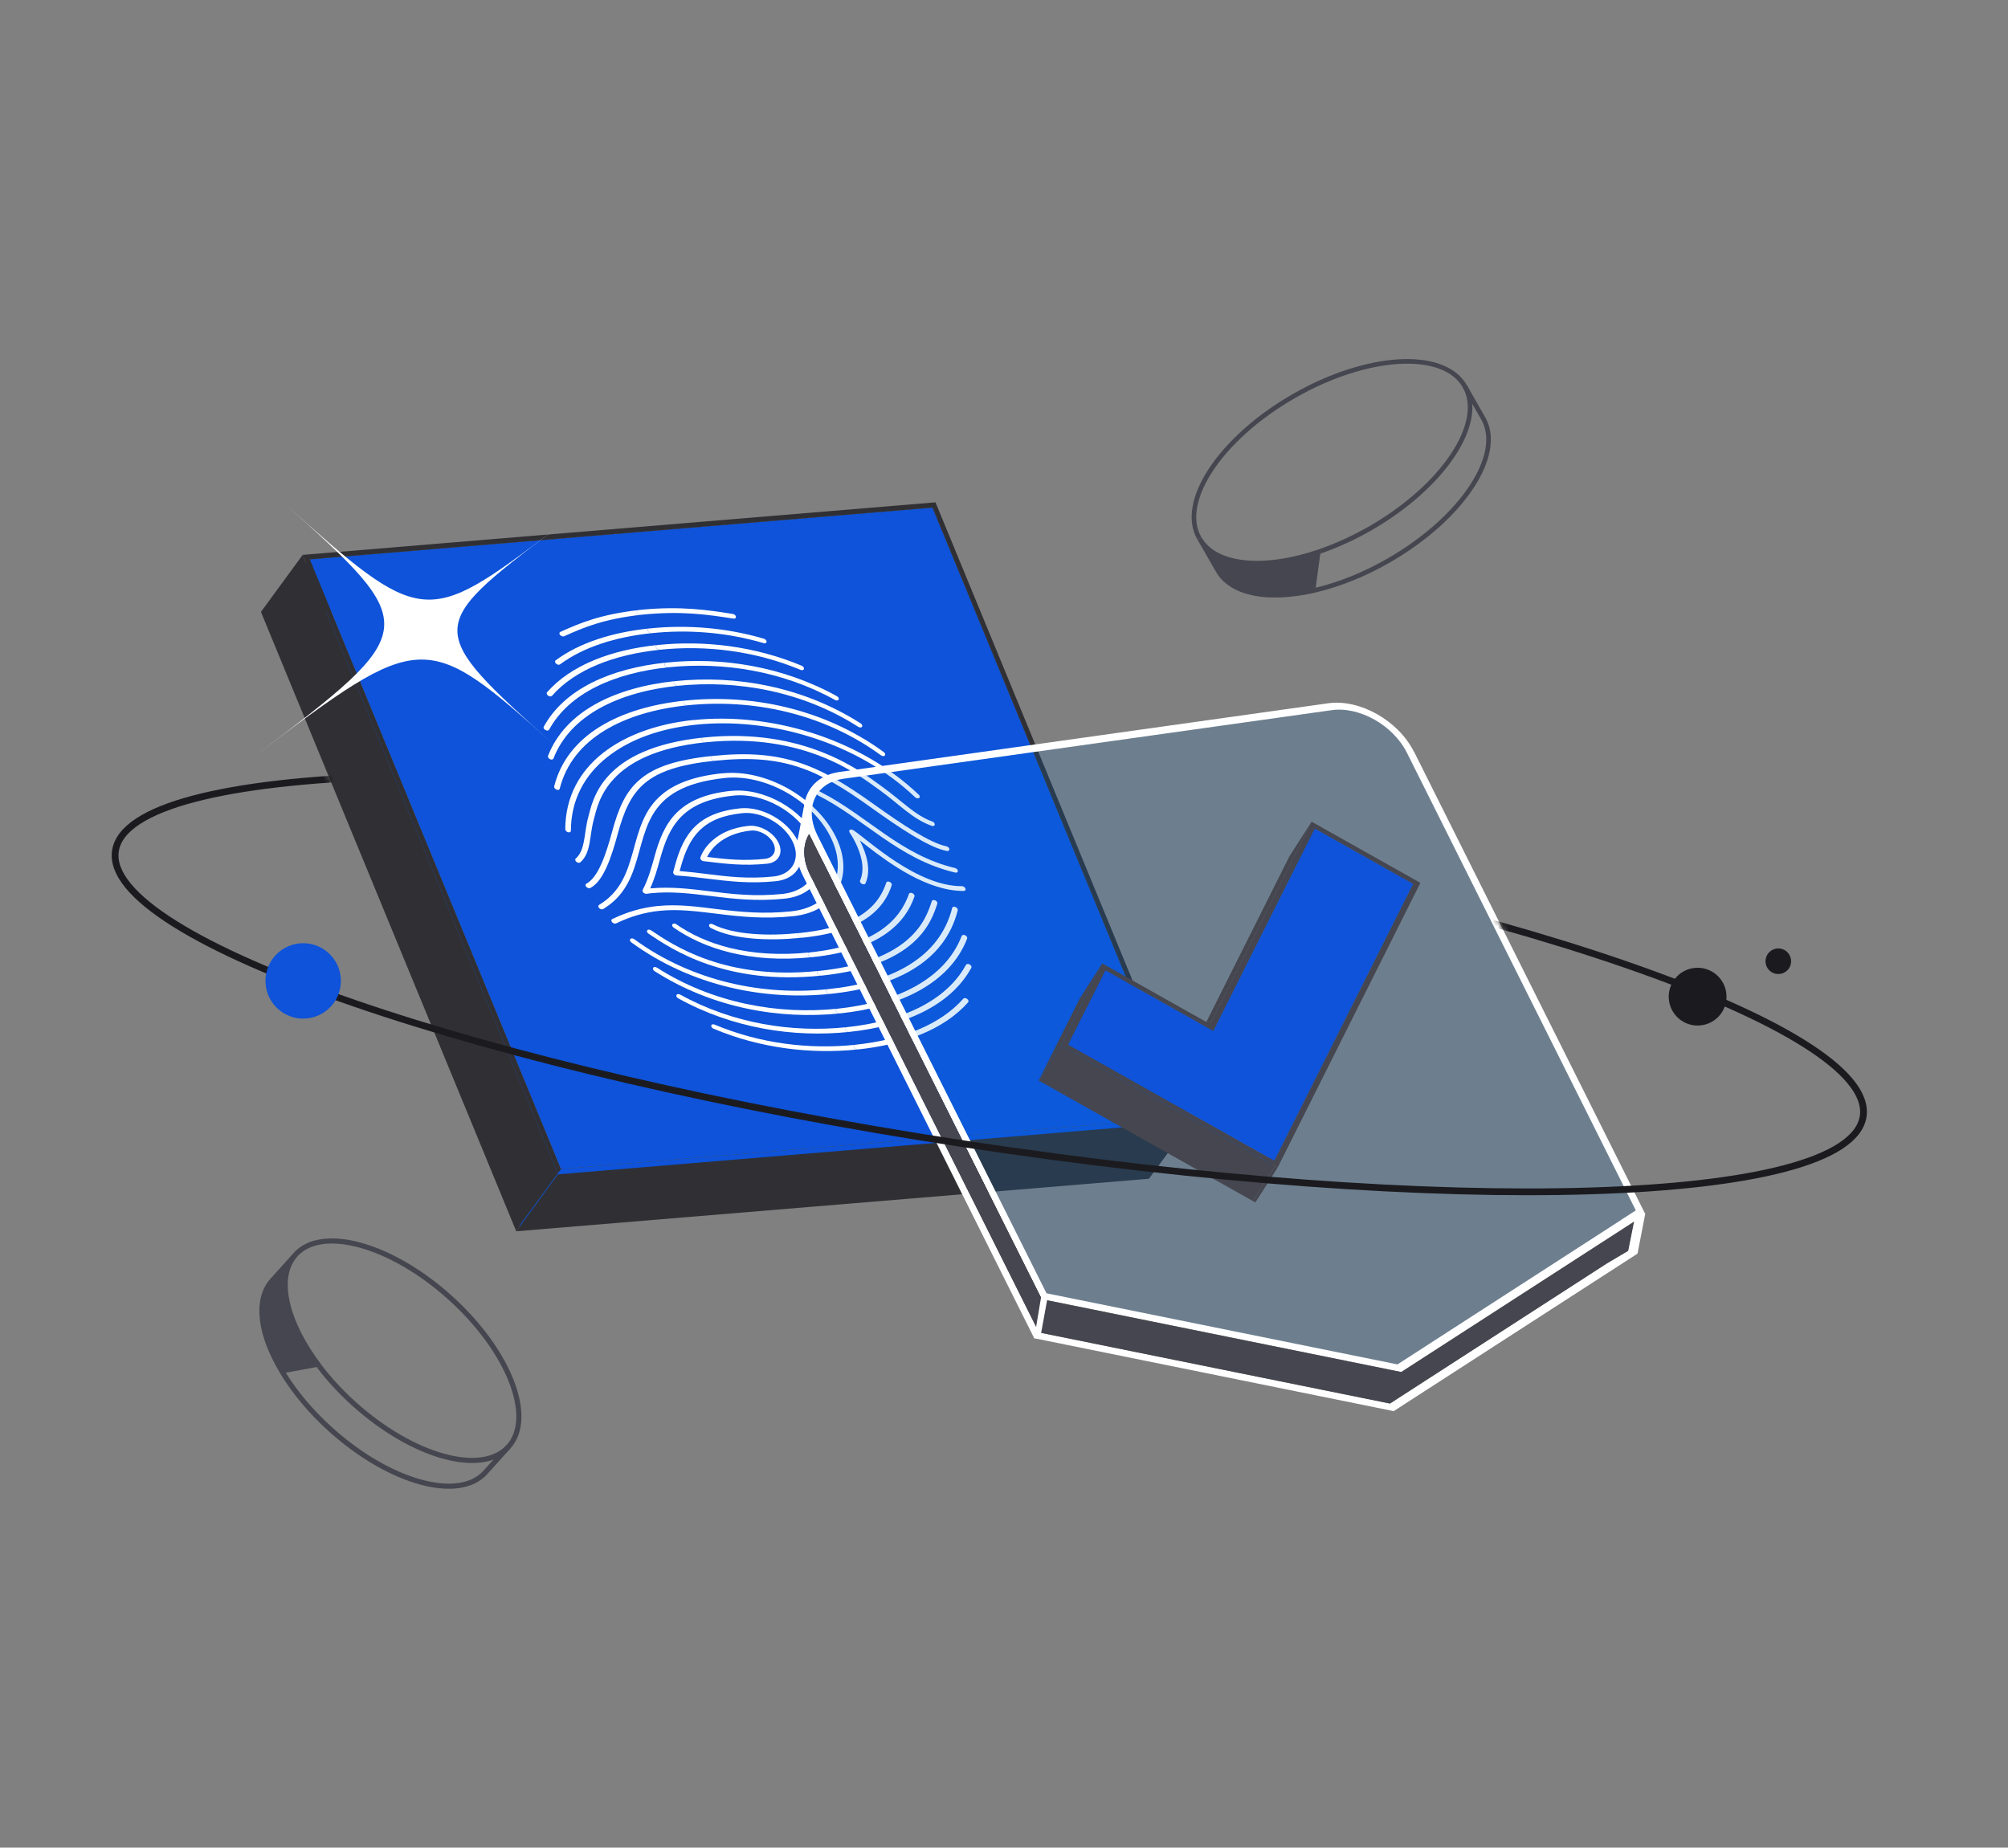 <svg width="376" height="346" viewBox="0 0 376 346" fill="none" xmlns="http://www.w3.org/2000/svg">
<rect x="0" y="0" width="376" height="346" fill="#808080" stroke="none"/>
<path d="M274.28 72.32L277.73 78.34C281.66 85.19 273.71 97.12 259.99 104.99C255.35 107.65 250.65 109.5 246.29 110.52C246.17 110.55 246.04 110.58 245.92 110.61C245.78 110.64 245.64 110.67 245.51 110.7C245.22 110.76 244.94 110.82 244.66 110.87C244.5 110.9 244.34 110.93 244.19 110.96C243.83 111.03 243.47 111.08 243.12 111.13C242.97 111.15 242.82 111.17 242.67 111.19C241.87 111.3 241.09 111.37 240.33 111.42C240.11 111.43 239.89 111.44 239.68 111.45C238.98 111.48 238.3 111.47 237.65 111.44C237.52 111.44 237.39 111.43 237.26 111.42C237.09 111.41 236.92 111.39 236.74 111.38C236.59 111.37 236.45 111.35 236.3 111.34C236.2 111.33 236.09 111.32 235.99 111.3C235.91 111.29 235.83 111.28 235.75 111.27C235.66 111.26 235.58 111.25 235.49 111.23C235.39 111.22 235.28 111.2 235.18 111.18C235.09 111.16 235 111.15 234.92 111.13C234.43 111.03 233.96 110.92 233.51 110.79C233.41 110.76 233.32 110.73 233.22 110.7C233.22 110.7 233.2 110.7 233.19 110.69C233.12 110.67 233.04 110.64 232.97 110.62C232.91 110.6 232.85 110.58 232.8 110.56C232.72 110.53 232.64 110.5 232.57 110.47C232.47 110.43 232.37 110.39 232.28 110.36C232.19 110.32 232.1 110.28 232.01 110.24C231.9 110.19 231.78 110.14 231.67 110.09C231.08 109.8 230.53 109.47 230.04 109.09C229.87 108.96 229.72 108.83 229.56 108.7C229.48 108.63 229.41 108.56 229.33 108.49C229.26 108.42 229.19 108.35 229.12 108.28C229.07 108.23 229.02 108.17 228.97 108.11C228.87 108 228.77 107.88 228.68 107.77C228.63 107.71 228.59 107.65 228.54 107.59C228.36 107.35 228.19 107.09 228.04 106.83L224.59 100.81C227.63 106.12 236.89 106.82 247.29 103.22" stroke="#45464F" stroke-width="0.86" stroke-miterlimit="10"/>
<path d="M246.29 110.521C246.17 110.551 246.04 110.581 245.92 110.611C245.78 110.641 245.64 110.671 245.51 110.701C245.22 110.761 244.94 110.821 244.66 110.871C244.5 110.901 244.34 110.931 244.19 110.961C243.83 111.031 243.47 111.081 243.12 111.131C242.97 111.151 242.82 111.171 242.67 111.191C241.87 111.301 241.09 111.371 240.33 111.421C240.11 111.431 239.89 111.441 239.68 111.451C238.98 111.481 238.3 111.471 237.65 111.441C237.52 111.441 237.39 111.431 237.26 111.421C237.09 111.411 236.92 111.391 236.74 111.381C236.59 111.371 236.45 111.351 236.3 111.341C236.2 111.331 236.09 111.321 235.99 111.301C235.91 111.291 235.83 111.281 235.75 111.271C235.66 111.261 235.58 111.251 235.49 111.231C235.39 111.221 235.28 111.201 235.18 111.181C235.09 111.161 235 111.151 234.92 111.131C234.43 111.031 233.96 110.921 233.51 110.791C233.41 110.761 233.32 110.731 233.22 110.701C233.22 110.701 233.2 110.701 233.19 110.691C233.12 110.671 233.04 110.641 232.97 110.621C232.91 110.601 232.85 110.581 232.8 110.561C232.72 110.531 232.64 110.501 232.57 110.471C232.47 110.431 232.37 110.391 232.28 110.361C232.19 110.321 232.1 110.281 232.01 110.241C231.9 110.191 231.78 110.141 231.67 110.091C231.08 109.801 230.53 109.471 230.04 109.091C229.87 108.961 229.72 108.831 229.56 108.701C229.48 108.631 229.41 108.561 229.33 108.491C229.26 108.421 229.19 108.351 229.12 108.281C229.07 108.231 229.02 108.171 228.97 108.111C228.87 108.001 228.77 107.881 228.68 107.771C228.63 107.711 228.59 107.651 228.54 107.591C228.36 107.351 228.19 107.091 228.04 106.831L224.59 100.811C227.63 106.121 236.89 106.821 247.29 103.221L246.3 110.531L246.29 110.521Z" fill="#45464F"/>
<path d="M247.272 103.21C250.302 102.16 253.432 100.74 256.532 98.97C270.262 91.1 278.202 79.17 274.272 72.32C270.342 65.47 256.032 66.29 242.312 74.15C228.582 82.01 220.642 93.95 224.572 100.8" stroke="#45464F" stroke-width="0.86" stroke-miterlimit="10"/>
<path d="M95.231 270.909L90.881 275.739C85.931 281.239 72.981 277.659 61.951 267.739C58.221 264.389 55.201 260.739 53.011 257.159C52.951 257.059 52.891 256.959 52.831 256.849C52.761 256.739 52.691 256.619 52.631 256.509C52.491 256.269 52.361 256.039 52.231 255.809C52.161 255.679 52.081 255.549 52.011 255.409C51.851 255.109 51.691 254.809 51.541 254.509C51.471 254.379 51.411 254.249 51.351 254.119C51.021 253.439 50.721 252.759 50.461 252.099C50.381 251.909 50.311 251.719 50.241 251.529C50.011 250.919 49.821 250.309 49.661 249.719C49.631 249.599 49.591 249.479 49.571 249.369C49.531 249.209 49.491 249.059 49.461 248.899C49.431 248.759 49.401 248.629 49.371 248.499C49.351 248.399 49.331 248.309 49.311 248.209C49.301 248.129 49.281 248.059 49.271 247.979C49.261 247.899 49.241 247.819 49.231 247.739C49.211 247.639 49.201 247.549 49.191 247.449C49.181 247.369 49.171 247.279 49.161 247.199C49.101 246.739 49.071 246.289 49.051 245.849C49.051 245.759 49.051 245.659 49.051 245.569C49.051 245.569 49.051 245.549 49.051 245.539C49.051 245.469 49.051 245.399 49.051 245.319C49.051 245.259 49.051 245.209 49.051 245.149C49.051 245.069 49.051 244.989 49.051 244.919C49.051 244.819 49.051 244.719 49.071 244.629C49.071 244.539 49.091 244.449 49.101 244.349C49.111 244.229 49.121 244.119 49.141 244.009C49.221 243.399 49.361 242.809 49.551 242.259C49.611 242.079 49.681 241.899 49.761 241.719C49.801 241.629 49.841 241.539 49.881 241.459C49.921 241.379 49.961 241.289 50.011 241.209C50.041 241.149 50.081 241.089 50.111 241.019C50.181 240.899 50.251 240.779 50.331 240.659C50.371 240.599 50.411 240.539 50.451 240.479C50.611 240.249 50.791 240.029 50.981 239.809L55.331 234.979C51.491 239.239 53.581 247.699 59.831 255.899" stroke="#45464F" stroke-width="0.96" stroke-miterlimit="10"/>
<path d="M53.011 257.159C52.951 257.059 52.891 256.959 52.831 256.849C52.761 256.739 52.691 256.619 52.631 256.509C52.491 256.269 52.361 256.039 52.231 255.809C52.161 255.679 52.081 255.549 52.011 255.409C51.851 255.109 51.691 254.809 51.541 254.509C51.471 254.379 51.411 254.249 51.351 254.119C51.021 253.439 50.721 252.759 50.461 252.099C50.381 251.909 50.311 251.719 50.241 251.529C50.011 250.919 49.821 250.309 49.661 249.719C49.631 249.599 49.591 249.479 49.571 249.369C49.531 249.209 49.491 249.059 49.461 248.899C49.431 248.759 49.401 248.629 49.371 248.499C49.351 248.399 49.331 248.309 49.311 248.209C49.301 248.129 49.281 248.059 49.271 247.979C49.261 247.899 49.241 247.819 49.231 247.739C49.211 247.639 49.201 247.549 49.191 247.449C49.181 247.369 49.171 247.279 49.161 247.199C49.101 246.739 49.071 246.289 49.051 245.849C49.051 245.759 49.051 245.659 49.051 245.569C49.051 245.569 49.051 245.549 49.051 245.539C49.051 245.469 49.051 245.399 49.051 245.319C49.051 245.259 49.051 245.209 49.051 245.149C49.051 245.069 49.051 244.989 49.051 244.919C49.051 244.819 49.051 244.719 49.071 244.629C49.071 244.539 49.091 244.449 49.101 244.349C49.111 244.229 49.121 244.119 49.141 244.009C49.221 243.399 49.361 242.809 49.551 242.259C49.611 242.079 49.681 241.899 49.761 241.719C49.801 241.629 49.841 241.539 49.881 241.459C49.921 241.379 49.961 241.289 50.011 241.209C50.041 241.149 50.081 241.089 50.111 241.019C50.181 240.899 50.251 240.779 50.331 240.659C50.371 240.599 50.411 240.539 50.451 240.479C50.611 240.249 50.791 240.029 50.981 239.809L55.331 234.979C51.491 239.239 53.581 247.699 59.831 255.899L53.031 257.159H53.011Z" fill="#45464F"/>
<path d="M59.812 255.899C61.633 258.289 63.812 260.669 66.302 262.909C77.323 272.829 90.272 276.419 95.233 270.909C100.183 265.409 95.272 252.899 84.243 242.979C73.222 233.059 60.273 229.469 55.312 234.979" stroke="#45464F" stroke-width="0.96" stroke-miterlimit="10"/>
<path d="M221.661 209.231L213.851 219.901L166.801 105.731L174.611 95.061L221.661 209.231Z" fill="#303034"/>
<path d="M105.05 218.92L97.23 229.59L50.18 115.42L57.99 104.75L105.05 218.92Z" fill="#0E53D9"/>
<path d="M174.61 95.061L166.8 105.731L50.18 115.421L57.99 104.751L174.61 95.061Z" fill="#303034"/>
<path d="M174.608 95.061L221.658 209.231L105.048 218.921L57.988 104.751L174.608 95.061Z" fill="#0E53D9"/>
<path d="M104.479 219.91L96.669 230.58L48.859 114.59L56.679 103.91L104.479 219.91Z" fill="#303034"/>
<path d="M56.68 103.91L175.17 94.07L222.97 210.06L104.48 219.9L56.68 103.91ZM221.66 209.23L174.61 95.06L57.99 104.75L105.04 218.92L221.66 209.23Z" fill="#303034"/>
<path d="M221.66 209.23L213.85 219.9L97.231 229.59L105.05 218.92L221.66 209.23Z" fill="#0E53D9"/>
<path d="M222.968 210.061L215.148 220.741L96.668 230.581L104.478 219.911L222.968 210.061Z" fill="#303034"/>
<path d="M178.6 169.811C178.7 169.811 178.8 169.811 178.92 169.861C179.21 169.981 179.4 170.251 179.34 170.461C178.12 175.311 175.2 178.921 171.04 181.461C166.89 184.011 161.54 185.491 155.46 186.121C155.18 186.151 154.87 185.981 154.75 185.731C154.63 185.481 154.75 185.271 155.01 185.241C161 184.621 166.24 183.161 170.26 180.681C174.28 178.201 177.11 174.731 178.3 170.031C178.33 169.901 178.45 169.811 178.6 169.801V169.811Z" fill="white"/>
<path d="M121.588 117.69C128.488 116.97 135.868 117.5 143.038 119.61C143.328 119.7 143.558 119.95 143.548 120.18C143.538 120.34 143.408 120.45 143.238 120.47C143.168 120.47 143.088 120.47 142.998 120.44C136.028 118.39 128.808 117.86 122.038 118.57C121.758 118.6 121.448 118.43 121.328 118.18C121.208 117.93 121.328 117.72 121.588 117.69Z" fill="white"/>
<path d="M123.128 120.79C131.818 119.89 141.278 120.97 150.118 124.67C150.408 124.79 150.588 125.06 150.538 125.28C150.508 125.41 150.388 125.49 150.238 125.5C150.138 125.51 150.028 125.5 149.918 125.45C141.358 121.86 132.108 120.79 123.588 121.67C123.308 121.7 122.988 121.52 122.878 121.28C122.768 121.04 122.878 120.81 123.138 120.78L123.128 120.79Z" fill="white"/>
<path d="M124.748 124.08C135.098 123 146.548 124.75 156.718 130.38C156.988 130.53 157.128 130.81 157.038 131C156.988 131.1 156.878 131.16 156.758 131.17C156.638 131.18 156.488 131.15 156.358 131.08C146.528 125.63 135.358 123.9 125.198 124.96C124.928 124.99 124.608 124.81 124.488 124.57C124.368 124.33 124.488 124.11 124.748 124.08Z" fill="white"/>
<path d="M126.471 127.55C137.751 126.38 150.341 128.55 161.161 135.47C161.431 135.64 161.531 135.92 161.421 136.1C161.361 136.18 161.271 136.22 161.161 136.23C161.021 136.24 160.861 136.21 160.711 136.11C150.271 129.43 137.991 127.28 126.921 128.43C126.651 128.46 126.331 128.28 126.211 128.04C126.091 127.8 126.211 127.58 126.471 127.55Z" fill="white"/>
<path d="M128.27 131.2C140.47 129.93 154.17 132.58 165.5 140.85C165.75 141.03 165.83 141.32 165.69 141.48C165.63 141.54 165.55 141.58 165.45 141.59C165.3 141.61 165.12 141.55 164.96 141.44C154.01 133.45 140.68 130.84 128.71 132.08C128.44 132.11 128.12 131.93 128 131.69C127.88 131.45 128 131.23 128.26 131.2H128.27Z" fill="white"/>
<path d="M119.27 114.74C119.39 114.99 119.7 115.16 119.97 115.13C120.08 115.12 120.19 115.11 120.31 115.1C113.04 115.89 109.25 117.52 105.63 119.15C105.59 119.17 105.55 119.18 105.5 119.18C105.29 119.2 105.04 119.1 104.88 118.92C104.69 118.7 104.71 118.43 104.93 118.33C108.49 116.73 112.35 115.07 119.48 114.26C119.25 114.31 119.16 114.51 119.27 114.74Z" fill="white"/>
<path d="M153.179 148.17C153.289 148.16 153.429 148.18 153.559 148.25C158.039 150.53 161.819 153.53 165.749 156.24C169.679 158.94 173.749 161.35 178.819 162.55C179.109 162.62 179.359 162.86 179.359 163.1C179.369 163.28 179.249 163.4 179.059 163.42C178.999 163.42 178.919 163.42 178.849 163.4C173.509 162.14 169.229 159.6 165.249 156.85C161.259 154.1 157.529 151.16 153.239 148.98C152.959 148.84 152.809 148.56 152.889 148.36C152.939 148.25 153.039 148.19 153.179 148.18V148.17Z" fill="white"/>
<path d="M131.697 138.12C141.207 137.13 148.637 138.73 154.157 140.94C159.677 143.14 163.287 145.96 165.137 147.29C167.037 148.65 168.617 150.04 170.107 151.19C171.597 152.35 172.997 153.29 174.567 153.84C174.857 153.94 175.067 154.2 175.037 154.43C175.017 154.58 174.897 154.67 174.737 154.69C174.657 154.69 174.557 154.69 174.457 154.65C172.637 154.01 171.077 152.96 169.537 151.76C167.997 150.56 166.447 149.2 164.617 147.89C162.727 146.54 159.287 143.86 153.977 141.74C148.667 139.62 141.487 138.04 132.137 139.01C131.867 139.04 131.557 138.86 131.437 138.62C131.317 138.38 131.437 138.16 131.697 138.13V138.12Z" fill="white"/>
<path d="M121.59 117.689C121.33 117.719 121.21 117.939 121.33 118.179C121.45 118.419 121.76 118.599 122.03 118.569C115.25 119.269 109.24 121.179 104.87 124.409C104.82 124.449 104.75 124.469 104.68 124.479C104.5 124.499 104.29 124.429 104.13 124.279C103.9 124.079 103.87 123.799 104.05 123.659C108.54 120.339 114.69 118.399 121.59 117.689Z" fill="white"/>
<path d="M133.4 141.57C139.99 140.88 144.99 141.29 149.65 142.82C154.31 144.35 158.57 146.99 163.74 150.69C166.23 152.47 168.85 154.29 171.24 155.73C173.61 157.16 175.77 158.21 177.2 158.48C177.49 158.54 177.75 158.78 177.77 159.02C177.79 159.2 177.66 159.34 177.46 159.36C177.41 159.36 177.35 159.36 177.29 159.36C175.49 159.01 173.26 157.88 170.81 156.41C168.36 154.93 165.72 153.09 163.21 151.3C158.09 147.62 153.97 145.1 149.56 143.65C145.14 142.19 140.35 141.79 133.84 142.47C133.57 142.5 133.26 142.32 133.14 142.08C133.02 141.84 133.14 141.61 133.4 141.58V141.57Z" fill="white"/>
<path d="M123.12 120.789C122.86 120.819 122.75 121.039 122.87 121.289C122.99 121.539 123.3 121.709 123.57 121.679C115.03 122.569 107.71 125.359 103.36 130.299C103.3 130.359 103.21 130.399 103.11 130.409C102.96 130.429 102.78 130.379 102.63 130.269C102.38 130.079 102.29 129.799 102.44 129.629C106.93 124.539 114.44 121.689 123.12 120.789Z" fill="white"/>
<path d="M159.338 155.35C159.478 155.34 159.648 155.38 159.798 155.47C160.538 155.96 161.608 156.84 162.988 157.91C164.368 158.98 166.038 160.25 167.888 161.44C171.588 163.84 175.958 165.97 180.108 165.95C180.388 165.95 180.688 166.15 180.778 166.4C180.858 166.63 180.738 166.82 180.498 166.85C180.478 166.85 180.458 166.85 180.438 166.85C177.018 166.85 173.538 165.56 170.418 163.87C167.298 162.19 164.498 160.11 162.408 158.48C161.898 158.08 161.428 157.71 160.998 157.38C161.048 157.48 161.098 157.58 161.148 157.69C162.128 159.67 163.228 162.79 162.068 165.42C162.018 165.53 161.918 165.59 161.778 165.6C161.668 165.61 161.528 165.59 161.398 165.52C161.118 165.37 160.958 165.09 161.048 164.9C162.098 162.55 161.108 159.65 160.178 157.78C159.688 156.78 159.228 156.1 159.118 155.94C158.958 155.72 158.978 155.51 159.138 155.41C159.188 155.37 159.248 155.35 159.318 155.34L159.338 155.35Z" fill="white"/>
<path d="M124.739 124.08C124.479 124.11 124.359 124.33 124.479 124.57C124.599 124.81 124.909 124.99 125.179 124.96C115.009 126.02 106.559 129.79 102.819 136.65C102.769 136.74 102.659 136.8 102.539 136.81C102.419 136.82 102.269 136.79 102.129 136.71C101.849 136.55 101.709 136.27 101.819 136.09C105.699 128.99 114.389 125.16 124.729 124.08H124.739Z" fill="white"/>
<path d="M126.459 127.549C126.199 127.579 126.079 127.799 126.199 128.039C126.319 128.279 126.629 128.459 126.899 128.429C115.819 129.579 106.769 133.949 103.639 142.039C103.589 142.159 103.479 142.219 103.349 142.239C103.239 142.249 103.109 142.229 102.989 142.169C102.699 142.029 102.549 141.759 102.619 141.549C105.869 133.169 115.189 128.719 126.459 127.539V127.549Z" fill="white"/>
<path d="M136.89 148.11C143 147.47 150.17 151.49 152.93 157.05C155.69 162.61 152.99 167.66 146.92 168.29C141.62 168.84 137.29 168.31 133.16 167.8C129.34 167.33 125.7 166.88 121.84 167.28C121.58 167.31 121.32 167.34 121.07 167.38C120.88 167.4 120.64 167.31 120.48 167.16C120.32 167 120.26 166.8 120.34 166.66C121.4 164.62 122 162.43 122.57 160.37C123.41 157.31 124.46 154.51 126.58 152.33C128.69 150.16 131.87 148.63 136.89 148.1V148.11ZM152.23 163.97C153.22 162.11 153.21 159.7 151.95 157.16C150.69 154.62 148.43 152.43 145.79 150.95C143.15 149.47 140.13 148.7 137.37 148.99C132.48 149.5 129.49 150.95 127.48 153.02C125.47 155.08 124.45 157.79 123.61 160.81C123.12 162.61 122.59 164.52 121.75 166.37C125.63 166.01 129.28 166.46 132.98 166.92C137.11 167.43 141.3 167.94 146.48 167.41C149.25 167.12 151.24 165.82 152.23 163.97Z" fill="white"/>
<path d="M140.168 154.659C142.288 154.439 144.798 155.839 145.768 157.799C146.738 159.759 145.788 161.519 143.668 161.739C139.288 162.199 135.788 161.759 131.838 161.279H131.748C131.568 161.249 131.388 161.149 131.268 161.009C131.148 160.879 131.098 160.719 131.148 160.589C131.428 159.759 132.138 158.449 133.558 157.259C134.968 156.059 137.078 154.979 140.168 154.659ZM144.888 159.859C145.178 159.329 145.168 158.629 144.808 157.899C144.448 157.169 143.798 156.539 143.028 156.109C142.268 155.689 141.398 155.459 140.608 155.539C137.718 155.839 135.738 156.849 134.408 157.969C133.388 158.829 132.758 159.769 132.408 160.479C136.048 160.919 139.238 161.259 143.228 160.839C144.018 160.759 144.598 160.389 144.878 159.849" fill="white"/>
<path d="M128.27 131.199C128.01 131.229 127.89 131.449 128.01 131.689C128.13 131.929 128.44 132.109 128.71 132.079C116.75 133.319 107.16 138.319 104.81 147.689C104.78 147.829 104.66 147.909 104.51 147.919C104.41 147.919 104.31 147.919 104.2 147.869C103.91 147.749 103.72 147.479 103.77 147.269C106.21 137.549 116.1 132.459 128.27 131.199Z" fill="white"/>
<path d="M166.248 165.089C166.348 165.079 166.468 165.089 166.588 165.149C166.878 165.279 167.048 165.549 166.978 165.769C165.868 169.189 163.538 171.469 160.538 172.979C157.578 174.469 153.968 175.209 150.238 175.609C150.208 175.609 150.188 175.609 150.158 175.609C150.138 175.609 150.118 175.609 150.098 175.609C149.828 175.629 149.518 175.459 149.398 175.219C149.278 174.979 149.398 174.759 149.658 174.729C149.678 174.729 149.698 174.729 149.718 174.729C153.418 174.339 156.948 173.609 159.808 172.169C162.688 170.729 164.888 168.579 165.948 165.299C165.988 165.179 166.098 165.109 166.248 165.089Z" fill="white"/>
<path d="M138.549 151.379C142.639 150.949 147.489 153.659 149.349 157.429C151.209 161.199 149.389 164.589 145.299 165.019C140.459 165.519 136.559 165.039 132.499 164.549C130.599 164.319 128.669 164.079 126.699 163.949C126.529 163.939 126.339 163.849 126.209 163.709C126.079 163.579 126.019 163.409 126.059 163.279C126.179 162.849 126.309 162.429 126.409 162.009C127.219 159.039 128.289 156.599 130.159 154.769C132.019 152.959 134.669 151.789 138.559 151.379H138.549ZM148.559 161.919C149.199 160.719 149.199 159.159 148.389 157.529C147.579 155.899 146.119 154.489 144.409 153.539C142.709 152.579 140.769 152.089 138.989 152.279C135.249 152.669 132.789 153.759 131.039 155.469C129.289 157.179 128.239 159.529 127.449 162.449C127.389 162.669 127.329 162.899 127.259 163.119C128.979 163.259 130.669 163.459 132.319 163.669C136.369 164.169 140.129 164.629 144.849 164.139C146.629 163.949 147.909 163.119 148.549 161.929" fill="white"/>
<path d="M170.5 167.201C170.61 167.191 170.73 167.201 170.85 167.271C171.14 167.401 171.31 167.681 171.23 167.891C169.56 172.761 164.86 177.931 152.04 179.251C151.77 179.281 151.46 179.101 151.34 178.861C151.22 178.621 151.34 178.391 151.6 178.361C164.17 177.051 168.57 172.081 170.2 167.411C170.24 167.291 170.36 167.221 170.5 167.201Z" fill="white"/>
<path d="M174.781 168.55C174.881 168.54 175.001 168.55 175.121 168.61C175.411 168.74 175.581 169.01 175.511 169.23C174.951 170.95 173.971 173.89 170.901 176.59C167.831 179.3 162.661 181.79 153.751 182.71C153.481 182.74 153.171 182.56 153.051 182.32C152.931 182.08 153.051 181.86 153.311 181.83C162.071 180.92 167.071 178.49 170.031 175.88C172.991 173.27 173.921 170.48 174.481 168.76C174.521 168.64 174.641 168.57 174.781 168.55Z" fill="white"/>
<path d="M129.908 134.84C136.798 134.12 144.438 134.88 151.808 137.18C159.168 139.48 166.278 143.34 172.048 148.83C172.268 149.04 172.298 149.31 172.098 149.44C172.048 149.47 171.978 149.49 171.918 149.5C171.738 149.52 171.518 149.44 171.348 149.29C165.768 143.98 158.898 140.25 151.728 138C144.558 135.75 137.078 135.01 130.338 135.71C123.598 136.41 117.918 138.45 113.708 141.78C109.498 145.11 106.918 149.73 106.898 155.57C106.898 155.74 106.778 155.86 106.598 155.87C106.528 155.87 106.458 155.87 106.378 155.85C106.088 155.78 105.848 155.52 105.848 155.29C105.868 149.25 108.528 144.47 112.868 141.04C117.208 137.61 123.208 135.52 129.908 134.82V134.84Z" fill="white"/>
<path d="M149.67 174.73C149.4 174.76 149.29 174.98 149.41 175.22C149.53 175.46 149.84 175.64 150.1 175.61C147.17 175.91 144.07 176.01 141.14 175.77C138.17 175.53 135.39 174.94 133.15 173.81C132.87 173.66 132.71 173.39 132.79 173.18C132.84 173.07 132.95 173.01 133.08 173C133.19 172.99 133.33 173.01 133.46 173.08C135.4 174.07 138.03 174.65 140.9 174.88C143.75 175.12 146.82 175.02 149.72 174.72C149.7 174.72 149.68 174.72 149.66 174.72L149.67 174.73Z" fill="white"/>
<path d="M180.367 175.081C180.477 175.071 180.607 175.091 180.737 175.151C181.007 175.281 181.177 175.561 181.097 175.771C177.847 184.151 168.527 188.601 157.267 189.781C156.987 189.811 156.667 189.631 156.547 189.381C156.427 189.131 156.547 188.921 156.797 188.901C167.897 187.741 176.947 183.371 180.077 175.281C180.117 175.171 180.227 175.101 180.367 175.091V175.081Z" fill="white"/>
<path d="M131.698 138.119C131.428 138.149 131.318 138.369 131.438 138.609C131.558 138.849 131.868 139.029 132.138 138.999C122.798 139.969 117.798 142.809 115.008 145.779C112.208 148.749 111.628 151.839 111.198 153.439C110.768 154.979 110.648 156.509 110.388 157.899C110.128 159.289 109.718 160.549 108.678 161.479C108.618 161.529 108.548 161.559 108.458 161.569C108.288 161.589 108.088 161.529 107.938 161.399C107.698 161.199 107.638 160.919 107.808 160.779C108.708 159.979 109.088 158.859 109.348 157.509C109.598 156.169 109.718 154.609 110.158 152.999C110.578 151.439 111.188 148.179 114.098 145.099C116.998 142.019 122.188 139.109 131.698 138.119Z" fill="white"/>
<path d="M181.168 180.519C181.298 180.509 181.438 180.539 181.578 180.619C181.848 180.769 181.988 181.049 181.878 181.239C177.998 188.339 169.308 192.169 158.968 193.249C158.698 193.279 158.378 193.099 158.258 192.849C158.138 192.599 158.258 192.389 158.518 192.359C168.688 191.299 177.138 187.539 180.888 180.679C180.938 180.589 181.048 180.529 181.168 180.519Z" fill="white"/>
<path d="M126.179 172.959C126.329 172.939 126.509 172.989 126.659 173.099C131.889 176.749 140.119 179.549 151.589 178.359C151.319 178.389 151.209 178.609 151.329 178.859C151.449 179.109 151.759 179.279 152.029 179.249C140.349 180.459 131.729 177.609 126.139 173.709C125.879 173.529 125.789 173.249 125.929 173.079C125.989 173.009 126.069 172.969 126.169 172.959H126.179Z" fill="white"/>
<path d="M133.4 141.571C133.13 141.601 133.02 141.821 133.14 142.071C133.26 142.321 133.57 142.491 133.84 142.461C127.33 143.141 123.39 144.451 120.77 146.631C118.15 148.811 116.82 151.911 115.65 156.231C115.08 158.351 114.42 160.531 113.6 162.351C112.78 164.161 111.82 165.621 110.54 166.291C110.5 166.311 110.45 166.331 110.39 166.331C110.19 166.351 109.95 166.251 109.79 166.091C109.58 165.871 109.59 165.601 109.79 165.491C110.84 164.961 111.79 163.591 112.59 161.821C113.38 160.051 114.04 157.891 114.61 155.791C115.78 151.431 117.14 148.201 119.91 145.901C122.67 143.591 126.8 142.241 133.39 141.561L133.4 141.571Z" fill="white"/>
<path d="M180.61 186.92C180.76 186.9 180.94 186.95 181.09 187.06C181.34 187.25 181.43 187.53 181.29 187.69C176.8 192.78 169.28 195.63 160.61 196.53C160.32 196.56 160.01 196.38 159.89 196.14C159.77 195.9 159.89 195.68 160.15 195.65C168.69 194.76 176.02 191.97 180.37 187.03C180.43 186.96 180.51 186.93 180.61 186.92Z" fill="white"/>
<path d="M121.457 174.09C121.607 174.07 121.777 174.12 121.917 174.22C124.037 175.66 127.497 177.99 132.627 179.76C137.757 181.53 144.547 182.73 153.307 181.82C153.037 181.85 152.927 182.07 153.047 182.31C153.167 182.55 153.477 182.73 153.747 182.7C144.827 183.63 137.837 182.4 132.517 180.57C127.197 178.74 123.567 176.28 121.427 174.84C121.167 174.66 121.077 174.38 121.207 174.21C121.267 174.14 121.357 174.1 121.457 174.09Z" fill="white"/>
<path d="M135.309 144.82C143.349 143.98 152.839 149.29 156.489 156.68C160.139 164.07 156.579 170.73 148.539 171.57C143.199 172.13 138.779 171.67 134.779 171.18C130.769 170.7 127.199 170.18 123.469 170.57C120.919 170.84 118.279 171.51 115.369 172.92C115.329 172.94 115.279 172.95 115.229 172.96C115.029 172.98 114.779 172.88 114.619 172.7C114.419 172.48 114.429 172.21 114.649 172.11C117.639 170.67 120.379 169.96 123.039 169.68C126.939 169.27 130.629 169.8 134.609 170.29C138.599 170.77 142.889 171.21 148.109 170.67C151.869 170.28 154.579 168.53 155.919 166.01C157.269 163.5 157.249 160.22 155.539 156.77C153.829 153.32 150.769 150.36 147.179 148.35C143.599 146.35 139.509 145.3 135.749 145.69C127.809 146.53 124.259 149.18 122.249 152.53C120.239 155.89 119.829 160.02 118.319 163.74C117.309 166.22 115.789 168.51 112.949 170.23C112.899 170.26 112.839 170.28 112.779 170.29C112.589 170.31 112.369 170.23 112.199 170.06C111.989 169.85 111.979 169.57 112.179 169.46C116.229 167.01 117.449 163.33 118.529 159.48C119.599 155.64 120.499 151.63 124.029 148.72C126.379 146.78 129.889 145.36 135.319 144.8L135.309 144.82Z" fill="white"/>
<path d="M118.269 175.74C118.419 175.72 118.609 175.77 118.759 175.88C129.699 183.88 143.049 186.49 154.999 185.24C154.739 185.27 154.619 185.49 154.739 185.73C154.859 185.97 155.169 186.15 155.439 186.12C143.269 187.39 129.549 184.74 118.209 176.47C117.959 176.28 117.869 176 118.029 175.84C118.089 175.78 118.169 175.74 118.269 175.73V175.74Z" fill="white"/>
<path d="M156.551 189.379C156.671 189.629 156.991 189.809 157.251 189.779C145.971 190.949 133.381 188.779 122.561 181.859C122.301 181.689 122.181 181.409 122.311 181.229C122.361 181.149 122.461 181.099 122.561 181.089C122.701 181.079 122.861 181.119 123.011 181.209C133.451 187.889 145.721 190.039 156.791 188.899C156.541 188.929 156.421 189.149 156.541 189.379H156.551Z" fill="white"/>
<path d="M126.958 186.16C127.078 186.15 127.228 186.18 127.358 186.25C137.188 191.7 148.358 193.42 158.518 192.36C158.258 192.39 158.148 192.61 158.258 192.85C158.368 193.09 158.698 193.28 158.958 193.25C148.608 194.33 137.158 192.58 126.988 186.95C126.708 186.79 126.568 186.51 126.678 186.33C126.728 186.23 126.828 186.18 126.958 186.16Z" fill="white"/>
<path d="M159.89 196.14C160.01 196.38 160.32 196.56 160.57 196.53C151.89 197.43 142.43 196.35 133.6 192.64C133.32 192.52 133.13 192.25 133.18 192.04C133.22 191.91 133.33 191.83 133.48 191.82C133.58 191.81 133.69 191.82 133.81 191.88C142.37 195.47 151.61 196.54 160.14 195.66C159.88 195.69 159.77 195.91 159.88 196.15L159.89 196.14Z" fill="white"/>
<path d="M120.209 114.18C120.209 114.18 120.249 114.18 120.269 114.18C120.139 114.19 120.009 114.21 119.879 114.22C119.969 114.22 120.059 114.2 120.149 114.19C120.169 114.19 120.189 114.19 120.209 114.19V114.18Z" fill="white"/>
<path d="M119.598 114.24C119.688 114.24 119.778 114.22 119.868 114.21C119.998 114.2 120.128 114.18 120.258 114.17C127.458 113.49 132.498 114.22 137.218 114.97C137.508 115.01 137.778 115.25 137.808 115.49C137.838 115.69 137.708 115.83 137.498 115.85C137.448 115.85 137.398 115.85 137.348 115.85C132.548 115.09 127.598 114.37 120.298 115.1C120.188 115.11 120.078 115.12 119.958 115.13C119.688 115.16 119.378 114.98 119.258 114.74C119.148 114.51 119.238 114.31 119.468 114.26C119.488 114.26 119.508 114.26 119.528 114.26C119.548 114.26 119.568 114.26 119.588 114.26L119.598 114.24Z" fill="white"/>
<g opacity="0.15">
<path d="M249.049 132.349C254.619 131.569 261.369 135.389 264.119 140.869L307.219 227.039L262.039 256.209L195.529 242.729L152.429 156.559C149.689 151.069 151.969 145.979 157.549 145.199L249.049 132.339V132.349Z" fill="#0078E5"/>
</g>
<path d="M264.767 140.789C261.837 134.939 254.637 130.869 248.707 131.699L157.207 144.559C152.077 145.279 149.547 149.439 150.857 154.339C151.017 154.939 151.237 155.559 151.517 156.169C151.587 156.339 151.677 156.509 151.757 156.669L194.937 243.009L195.077 243.279L196.077 243.479L262.387 256.919L303.197 230.559L304.267 229.869L306.027 228.729L308.097 227.389L264.787 140.779L264.767 140.789ZM303.557 228.459L302.487 229.149L261.677 255.509L195.957 242.189L153.087 156.469C152.837 155.969 152.627 155.469 152.467 154.979C152.277 154.389 152.137 153.819 152.067 153.249C151.587 149.479 153.787 146.429 157.867 145.849L249.367 132.989C254.567 132.259 260.877 135.829 263.437 140.949L306.307 226.669L303.557 228.439V228.459Z" fill="white"/>
<path d="M305.289 233.989L304.929 234.199L300.919 236.569L260.269 262.829L194.959 249.599L194.549 249.519L194.029 248.469L151.689 163.809C150.259 160.939 150.299 158.189 151.519 156.189L151.599 156.229L151.389 154.629L150.859 154.359C148.809 156.659 148.469 160.249 150.349 163.999L193.659 250.609L260.969 264.259L306.679 234.729L305.289 234.019V233.989Z" fill="white"/>
<path d="M264.599 165.53L260.429 172.06L242.039 161.71L246.209 155.18L264.599 165.53Z" fill="#45464F"/>
<path d="M226.598 191.779L222.418 198.309L241.428 160.399L245.598 153.869L226.598 191.779Z" fill="#45464F"/>
<path d="M227.209 193.09L223.039 199.61L242.039 161.71L246.209 155.18L227.209 193.09Z" fill="#0E53D9"/>
<path d="M227.21 193.089L223.04 199.609L202.84 188.249L207.01 181.729L227.21 193.089Z" fill="#45464F"/>
<path d="M238.619 217.349L234.449 223.869L260.429 172.059L264.599 165.529L238.619 217.349Z" fill="#45464F"/>
<path d="M239.236 218.659L235.066 225.179L234.566 224.899L238.736 218.379L239.236 218.659Z" fill="#45464F"/>
<path d="M238.619 217.349L234.449 223.869L195.859 202.159L200.029 195.629L238.619 217.349Z" fill="#0E53D9"/>
<path d="M200.029 195.629L195.859 202.159L202.839 188.249L207.009 181.729L200.029 195.629Z" fill="#0E53D9"/>
<path d="M245.6 153.869L265.97 165.329L239.24 218.649L238.74 218.369L198.66 195.819L206.39 180.409L226.59 191.779L245.59 153.869H245.6ZM200.03 195.629L238.62 217.349L264.6 165.529L246.21 155.179L227.21 193.089L207.01 181.729L200.03 195.629Z" fill="#45464F"/>
<path d="M246.207 155.18L264.597 165.53L238.617 217.35L200.027 195.63L207.007 181.73L227.207 193.09L246.207 155.18Z" fill="#0E53D9"/>
<path d="M198.658 195.818L194.488 202.348L202.218 186.938L206.388 180.408L198.658 195.818Z" fill="#45464F"/>
<path d="M238.738 218.378L234.568 224.898L194.488 202.348L198.658 195.818L238.738 218.378Z" fill="#45464F"/>
<path d="M306.019 228.739L304.929 234.209L300.919 236.579L260.269 262.839L194.959 249.609L194.549 249.529L194.029 248.479L151.689 163.819C150.259 160.949 150.299 158.199 151.519 156.199C151.589 156.369 151.679 156.539 151.759 156.699L194.939 243.039L195.079 243.309L196.079 243.509L262.389 256.949L303.199 230.589L304.269 229.899L306.029 228.759L306.019 228.739Z" fill="#45464F"/>
<path d="M150.73 149.999L149.18 158.239L150.3 158.589L151.99 149.809L150.73 149.999Z" fill="white"/>
<path d="M194.931 243.01L194.021 248.45L151.681 163.79C150.251 160.92 150.291 158.17 151.511 156.17C151.581 156.34 151.671 156.51 151.751 156.67L194.931 243.01Z" fill="#45464F"/>
<path d="M196.16 242.969L196.07 243.489L194.96 249.589L194.75 250.699L193.66 250.589L194.02 248.449L194.93 243.009L194.99 242.689L196.16 242.969Z" fill="white"/>
<path d="M308.057 227.379L306.647 234.679L304.777 234.809L304.907 234.179L305.997 228.709L306.227 227.549L308.057 227.379Z" fill="white"/>
<path d="M103.679 99.269C79.639 117.439 79.109 117.419 52.889 93.949C79.109 117.419 79.089 117.859 47.719 141.569C79.089 117.859 79.619 117.879 103.689 139.419C79.629 117.879 79.649 117.439 103.689 99.269H103.679Z" fill="white"/>
<mask id="mask0_12345_58602" style="mask-type:luminance" maskUnits="userSpaceOnUse" x="12" y="133" width="352" height="126">
<path d="M59.59 140.581L64.11 151.581L282.38 175.921L278.69 168.631L359.56 183.661L363.43 226.231L154.83 258.111L22.71 212.411L12.57 153.621L40.21 133.721L59.59 140.581Z" fill="white"/>
</mask>
<g mask="url(#mask0_12345_58602)">
<path d="M348.878 209.065C351.399 192.477 280.182 167.898 189.81 154.166C99.439 140.434 24.135 142.75 21.615 159.338C19.094 175.926 90.311 200.505 180.683 214.237C271.054 227.969 346.358 225.653 348.878 209.065Z" stroke="#1B1B1F" stroke-width="1.27" stroke-miterlimit="10"/>
</g>
<path d="M56.771 190.751C60.67 190.751 63.831 187.59 63.831 183.691C63.831 179.792 60.67 176.631 56.771 176.631C52.872 176.631 49.711 179.792 49.711 183.691C49.711 187.59 52.872 190.751 56.771 190.751Z" fill="#0E53D9"/>
<path d="M332.99 178.109C334.039 178.11 334.89 178.961 334.89 180.01C334.889 181.059 334.039 181.909 332.99 181.909C331.941 181.909 331.09 181.059 331.09 180.01C331.09 178.96 331.941 178.109 332.99 178.109Z" fill="#1B1B1F" stroke="#1B1B1F"/>
<path d="M317.879 181.73C320.591 181.731 322.789 183.929 322.789 186.641C322.789 189.352 320.591 191.551 317.879 191.551C315.167 191.551 312.969 189.352 312.969 186.641C312.969 183.929 315.167 181.73 317.879 181.73Z" fill="#1B1B1F" stroke="#1B1B1F"/>
</svg>
